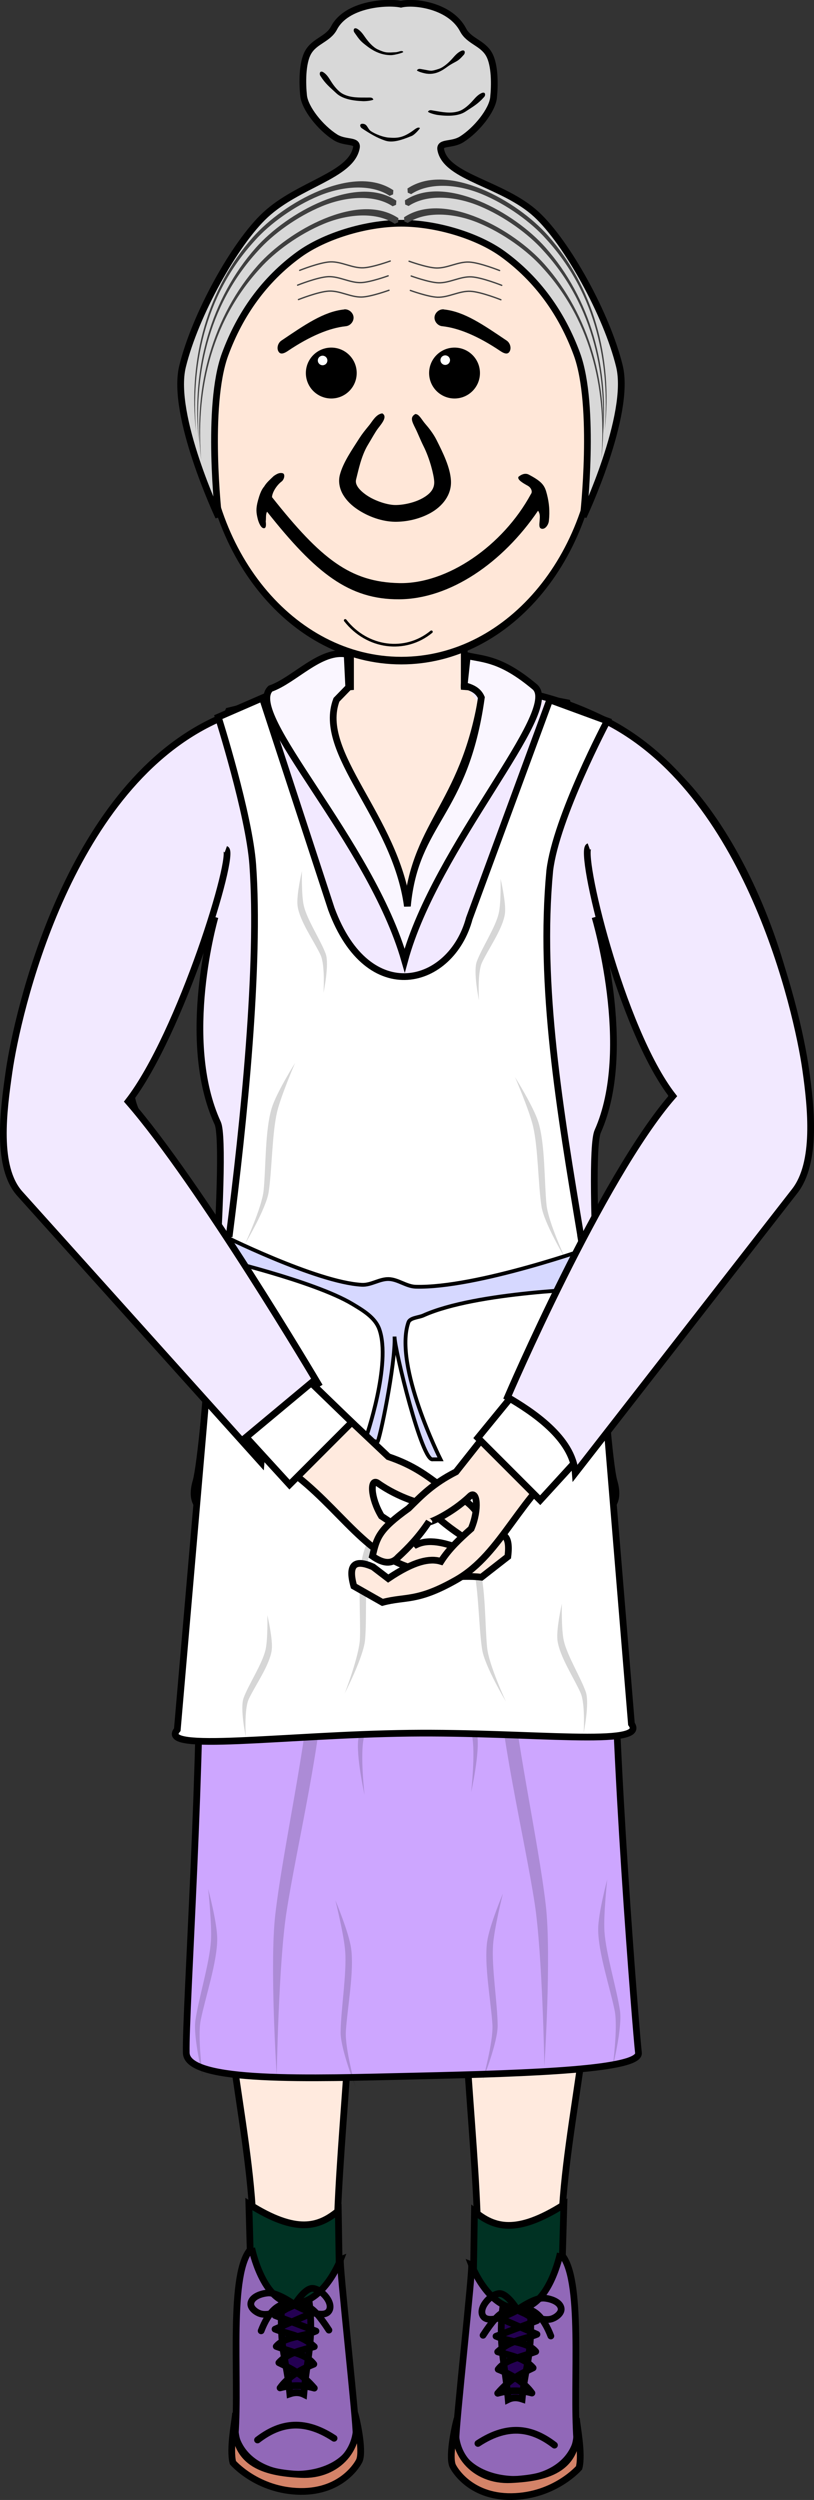 <?xml version="1.0" encoding="UTF-8" standalone="no"?>
<!-- Created with Inkscape (http://www.inkscape.org/) -->
<svg
    xmlns:inkscape="http://www.inkscape.org/namespaces/inkscape"
    xmlns:rdf="http://www.w3.org/1999/02/22-rdf-syntax-ns#"
    xmlns="http://www.w3.org/2000/svg"
    xmlns:cc="http://creativecommons.org/ns#"
    xmlns:dc="http://purl.org/dc/elements/1.1/"
    xmlns:sodipodi="http://sodipodi.sourceforge.net/DTD/sodipodi-0.dtd"
    id="svg5975"
    sodipodi:docname="_svgclean2.svg"
    viewBox="0 0 214.56 658.35"
    version="1.1"
    inkscape:version="0.48.3.1 r9886"
  >
  <rect x="0" y="0" width="214.56" height="658.35" fill="#333333" stroke="none"/>
  <title
      id="title7352"
    >Grandma</title
  >
  <sodipodi:namedview
      id="base"
      fit-margin-left="0"
      inkscape:zoom="0.35"
      borderopacity="1.0"
      inkscape:current-layer="layer1"
      inkscape:cx="-166.41946"
      inkscape:cy="-403.46221"
      inkscape:window-maximized="0"
      showgrid="false"
      fit-margin-right="0"
      showguides="true"
      bordercolor="#666666"
      inkscape:window-x="447"
      inkscape:guide-bbox="true"
      inkscape:window-y="63"
      fit-margin-bottom="0"
      inkscape:window-width="1024"
      inkscape:pageopacity="0.0"
      inkscape:pageshadow="2"
      pagecolor="#ffffff"
      inkscape:document-units="px"
      inkscape:window-height="768"
      fit-margin-top="0"
  />
  <g
      id="layer1"
      inkscape:label="Ebene 1"
      inkscape:groupmode="layer"
      transform="translate(-269.76 -250.86)"
    >
    <path
        id="path3100-7"
        sodipodi:nodetypes="ccccscccsccccczcccccscccscccccc"
        style="stroke:#000000;stroke-width:1.772;fill:#ffeade"
        inkscape:connector-curvature="0"
        d="m392.13 412.38v19.286c25.195 1.817 26.115 6.636 43.929 14.643 24.3 10.923 48.748 63.098 44.876 105.82-18.489 29.159-49.791 65.127-65.124 85.609-13.331 5.459-17.56-4.551-13.647-10.961 14.148-19.009 22.057-52.949 41.167-76.956 12.303-19.151-11.187-42.833-17.63-76.016 5.59 55.966-3.895 91.587-0.486 136.84 3.778 50.151 5.951 96.583 0.759 143.89 0.352 35.888-9.838 65.078-8.081 93.944-4.504 9.027-13.728 15.878-22.223 0 0.743-24.731-4.642-60.677-4.041-93.944-4.751-26.227-10.777-51.179-10.102-82.833 0 0-2.245-1.254-4.385-1.221-2.14 0.033-4.385 1.287-4.385 1.287 0.675 31.653-5.351 56.605-10.102 82.833 0.601 33.267-4.783 69.213-4.041 93.944-8.495 15.878-17.719 9.027-22.223 0 1.757-28.866-8.433-58.056-8.081-93.944-5.192-47.305-3.019-93.737 0.759-143.89 3.409-45.257-6.075-80.877-0.486-136.84-6.443 33.183-34.52 55.295-20.708 73.387 20.99 22.383 30.99 56.244 46.629 74.046 4.42 6.072 1.014 16.392-12.715 12.029-16.939-19.175-45.91-42.16-66.698-69.727-13.181-38.339 21.691-106.31 45.991-117.24 17.814-8.007 15.877-12.826 41.071-14.643v-19.286c9.991-0.022 19.982-0.044 29.973-0.066z"
    />
    <path
        id="path6759"
        sodipodi:nodetypes="cssssscc"
        style="stroke:#000000;stroke-width:1.772;fill:#cda6ff"
        inkscape:connector-curvature="0"
        d="m327.29 630.12s-5.492 16.648-4.94 40.113c0.997 42.449-3.731 109.63-3.498 121.22 0.16 7.994 32.828 6.738 60.431 6.118 31.898-0.717 59.308-1.785 58.767-6.118-0.501-4.005-6.966-82.955-6.544-121.95 0.431-39.781-5.22-39.381-5.22-39.381z"
    />
    <path
        id="path6788"
        sodipodi:nodetypes="csscssc"
        style="fill-opacity:.162;fill:#000000"
        inkscape:connector-curvature="0"
        d="m347.66 650.7s4.81 28.675 4.042 41.761c-1.021 17.395-7.377 45.255-9.378 62.565-1.529 13.231 0.375 42.437 0.375 42.437s0.5-29.52 2.543-42.835c2.735-17.823 9.739-46.271 9.928-64.301 0.132-12.612-7.51-39.627-7.51-39.627z"
    />
    <path
        id="path6788-6"
        sodipodi:nodetypes="csscssc"
        style="fill-opacity:.162;fill:#000000"
        inkscape:connector-curvature="0"
        d="m358.16 751.29s2.271 9.06 2.592 13.467c0.427 5.858-1.161 15.412-1.21 21.277-0.037 4.483 3.975 14.542 3.975 14.542s-2.873-10.252-2.592-14.782c0.375-6.063 2.243-15.839 1.383-21.878-0.602-4.225-4.147-12.625-4.147-12.625z"
    />
    <path
        id="path6788-3"
        sodipodi:nodetypes="csscssc"
        style="fill-opacity:.162;fill:#000000"
        inkscape:connector-curvature="0"
        d="m408.29 648.27s-4.81 28.675-4.042 41.761c1.021 17.395 7.377 45.255 9.378 62.565 1.529 13.231-0.375 42.437-0.375 42.437s-0.5-29.52-2.543-42.835c-2.735-17.823-9.739-46.271-9.928-64.301-0.132-12.612 7.51-39.627 7.51-39.627z"
    />
    <path
        id="path6788-6-1"
        sodipodi:nodetypes="csscssc"
        style="fill-opacity:.162;fill:#000000"
        inkscape:connector-curvature="0"
        d="m402.32 749.51s-2.271 9.06-2.592 13.467c-0.427 5.858 1.161 15.412 1.21 21.277 0.037 4.483-3.975 14.542-3.975 14.542s2.873-10.252 2.592-14.782c-0.375-6.063-2.243-15.839-1.383-21.878 0.602-4.225 4.147-12.625 4.147-12.625z"
    />
    <path
        id="path6788-6-8"
        sodipodi:nodetypes="csscssc"
        style="fill-opacity:.162;fill:#000000"
        inkscape:connector-curvature="0"
        d="m324.63 748.3s1.015 9.285 0.733 13.695c-0.375 5.861-3.25 15.11-4.098 20.914-0.648 4.436 1.956 14.948 1.956 14.948s-1.448-10.548-0.553-14.998c1.198-5.956 4.381-15.385 4.351-21.486-0.021-4.267-2.388-13.073-2.388-13.073z"
    />
    <path
        id="path6788-6-8-8"
        sodipodi:nodetypes="csscssc"
        style="fill-opacity:.162;fill:#000000"
        inkscape:connector-curvature="0"
        d="m429.82 745.8s-1.015 9.285-0.733 13.695c0.375 5.861 3.25 15.11 4.098 20.914 0.648 4.436-1.956 14.948-1.956 14.948s1.448-10.548 0.553-14.998c-1.198-5.956-4.381-15.385-4.351-21.486 0.021-4.267 2.388-13.073 2.388-13.073z"
    />
    <path
        id="path6788-6-8-4"
        sodipodi:nodetypes="csscssc"
        style="fill-opacity:.162;fill:#000000"
        inkscape:connector-curvature="0"
        d="m414.1 649.99s3.259 8.754 4.066 13.098c1.072 5.774 0.551 15.446 1.151 21.28 0.459 4.46 5.558 14.013 5.558 14.013s-3.989-9.872-4.211-14.405c-0.298-6.068 0.478-15.989-1.045-21.897-1.065-4.132-5.518-12.089-5.518-12.089z"
    />
    <path
        id="path6788-6-8-4-7"
        sodipodi:nodetypes="csscssc"
        style="fill-opacity:.162;fill:#000000"
        inkscape:connector-curvature="0"
        d="m337.17 651.38s-3.259 8.754-4.066 13.098c-1.072 5.774-0.551 15.446-1.151 21.28-0.459 4.46-5.558 14.013-5.558 14.013s3.989-9.872 4.211-14.405c0.298-6.068-0.478-15.989 1.045-21.897 1.065-4.132 5.518-12.089 5.518-12.089z"
    />
    <path
        id="path6737"
        sodipodi:nodetypes="cccccccccc"
        style="stroke:#000000;stroke-width:1.772;fill:#f2e9ff"
        inkscape:connector-curvature="0"
        d="m356.43 431.65c-5.329 14.723 17.579 34.405 20.714 57.857 2.143-22.619 15.656-26.899 20-57.857l22.143 4.286 13.571 45-6.429 14.286-97.857 2.143-14.28-23.57 15.71-35.71z"
    />
    <path
        id="path6788-6-8-4-6"
        sodipodi:nodetypes="csscssc"
        style="fill-opacity:.162;fill:#000000"
        inkscape:connector-curvature="0"
        d="m368.43 674.04s0.795 9.307 0.409 13.708c-0.514 5.851-3.607 15.029-4.591 20.811-0.753 4.419 1.602 14.99 1.602 14.99s-1.199-10.579-0.199-15.006c1.339-5.926 4.743-15.277 4.858-21.377 0.08-4.266-2.078-13.126-2.078-13.126z"
    />
    <path
        id="path6699-6"
        sodipodi:nodetypes="csssssc"
        style="stroke:#000000;stroke-width:1.772;fill:#f2e9ff"
        inkscape:connector-curvature="0"
        d="m426.6 492.36s10.442 34.618 0.714 56.429c-2.951 6.617 2.035 84.514 4.286 92.143 5.66 19.183-36.698 2.857-55.083 2.857-18.386 0-60.743 16.325-55.083-2.857 2.251-7.628 8.525-88.195 5.714-94.286-10.124-21.939-0.714-54.286-0.714-54.286"
    />
    <path
        id="path6788-6-8-4-6-9"
        sodipodi:nodetypes="csscssc"
        style="fill-opacity:.162;fill:#000000"
        inkscape:connector-curvature="0"
        d="m391.37 673.32s-0.795 9.307-0.409 13.708c0.514 5.851 3.607 15.029 4.591 20.811 0.753 4.419-1.602 14.99-1.602 14.99s1.199-10.579 0.199-15.006c-1.339-5.926-4.743-15.277-4.858-21.377-0.08-4.266 2.078-13.126 2.078-13.126z"
    />
    <path
        id="path6919-8"
        sodipodi:nodetypes="cccsccc"
        style="stroke:#000000;stroke-width:1.772;fill:#ffffff"
        inkscape:connector-curvature="0"
        d="m329.96 575.52c-2.787 21.64-5.386 37.398-5.386 37.398l-8.081 93.439c-5.329 6.129 28.303 1.33 61.107 0.934 31.956-0.386 63.101 3.793 58.596-2.449l-7.071-85.863c-1.652-14.536-4.072-29.219-6.508-43.867"
    />
    <path
        id="path7028"
        sodipodi:nodetypes="csssccsscccccsscc"
        style="stroke:#000000;stroke-width:1px;fill:#d6d8ff"
        inkscape:connector-curvature="0"
        d="m327.61 575.77s25.542 12.821 37.559 13.433c2.407 0.123 4.662-1.596 7.071-1.515 2.45 0.082 4.621 1.951 7.071 2.02 16.045 0.451 46.972-10.607 46.972-10.607l0.505 11.112s-31.484 0.755-45.457 7.071c-1.198 0.542-3.494 0.568-3.923 1.811-3.934 11.393 8.469 36.07 8.469 36.07h-2.02c-2.836 0.975-10.143-29.233-10.102-32.325 0.33 7.12-4.081 28.089-4.546 27.779l-3.03-1.01s6.852-19.707 3.535-28.789c-1.103-3.021-4.311-4.914-7.071-6.566-10.232-6.127-36.162-12.152-36.162-12.152z"
    />
    <path
        id="path6697"
        sodipodi:nodetypes="cssscccc"
        style="stroke:#000000;stroke-width:1.772;fill:#f2e9ff"
        inkscape:connector-curvature="0"
        d="m362.14 431.65c-13.256 1.577-22.234 2.43-36.429 9.286-38.392 18.542-51.41 77.073-53.571 92.143-1.482 10.335-3.447 25.131 2.857 32.143l63.571 70.714c0.69-9.31 8.692-17.022 15-20.714 0 0-31.189-52.72-50-74.286 13.768-17.703 28.426-65.443 25.714-66.429"
    />
    <path
        id="path6788-6-3"
        sodipodi:nodetypes="csscssc"
        style="fill-opacity:.162;fill:#000000"
        inkscape:connector-curvature="0"
        d="m370.74 648.28s-3.141 8.797-3.889 13.151c-0.994 5.788-0.343 15.452-0.864 21.294-0.398 4.465-5.369 14.087-5.369 14.087s3.855-9.925 4.016-14.46c0.216-6.071-0.693-15.982 0.75-21.909 1.01-4.146 5.355-12.163 5.355-12.163z"
    />
    <path
        id="path6788-6-7"
        sodipodi:nodetypes="csscssc"
        style="fill-opacity:.162;fill:#000000"
        inkscape:connector-curvature="0"
        d="m389.86 651.18s3.706 8.574 4.735 12.871c1.368 5.712 1.346 15.397 2.246 21.193 0.688 4.43 6.273 13.708 6.273 13.708s-4.492-9.653-4.948-14.169c-0.61-6.044-0.347-15.993-2.173-21.814-1.277-4.072-6.134-11.789-6.134-11.789z"
    />
    <path
        id="path3999"
        sodipodi:nodetypes="csccccccsccccccc"
        style="stroke:#000000;stroke-width:1.772;fill:#ffeade"
        inkscape:connector-curvature="0"
        d="m339.91 634.21c16.489 9.011 22.995 23.701 36.356 28.906 11.277 4.394 13.947 2.321 20.402 3.093l6.949-5.417c0.782-6.075-1.387-7.139-5.815-4.369l-3.588 3.687c-7.56-3.641-11.833-3.832-14.653-2.497-2.659-3.068-5.934-5.313-9.261-7.489-2.948-4.874-3.059-10.197-0.934-8.68 5.437 3.882 12.24 5.757 11.829 5.163 3.314 3.694 6.445 6.106 9.535 8.226 2.141 1.819 4.43 0.981 6.798-1.276-1.89-4.745-2.676-6.732-11.451-11.262-3.742-2.74-7.16-5.527-13.963-7.83l-19.287-18.211z"
    />
    <path
        id="path6761-1"
        sodipodi:nodetypes="ccccc"
        style="stroke:#000000;stroke-width:1.772;fill:#ffffff"
        inkscape:connector-curvature="0"
        d="m351.79 615.04 10.71 10.36l-16.429 16.429-11.429-12.5z"
    />
    <path
        id="path3999-9"
        sodipodi:nodetypes="csccccccsccccccc"
        style="stroke:#000000;stroke-width:1.772;fill:#ffeade"
        inkscape:connector-curvature="0"
        d="m421.3 633.61c-14.78 11.119-19.028 26.342-31.302 33.313-10.36 5.883-13.256 4.247-19.435 5.919l-7.541-4.281c-1.627-5.8 0.336-7.145 5.043-5.08l4.02 3.076c6.847-4.621 10.982-5.416 13.918-4.519 2.154-3.365 5.024-6.016 7.956-8.608 2.178-5.163 1.529-10.359-0.325-8.579-4.744 4.553-11.104 7.348-10.789 6.711-2.703 4.067-5.41 6.861-8.118 9.365-1.827 2.075-4.176 1.586-6.804-0.272 1.166-4.887 1.649-6.932 9.553-12.591 3.255-3.2 6.188-6.399 12.488-9.61l16.197-20.472z"
    />
    <path
        id="path6761"
        style="stroke:#000000;stroke-width:1.772;fill:#ffffff"
        inkscape:connector-curvature="0"
        d="m405.36 617.72-9.643 11.786 16.429 16.429 11.429-12.5z"
    />
    <path
        id="path6697-1"
        sodipodi:nodetypes="cssscccc"
        style="stroke:#000000;stroke-width:1.772;fill:#f2e9ff"
        inkscape:connector-curvature="0"
        d="m392.11 430.93c13.256 1.577 22.234 2.43 36.429 9.286 38.392 18.542 51.41 77.073 53.571 92.143 1.482 10.335 2.937 24.704-2.857 32.143l-57.857 74.286c-0.69-9.31-11.549-16.308-17.857-20 0 0 24.76-57.72 43.571-79.286-13.768-17.703-24.854-64.728-22.143-65.714"
    />
    <path
        id="path6757"
        sodipodi:nodetypes="ccccccccccc"
        style="stroke:#000000;stroke-width:1.772;fill:#faf6ff"
        inkscape:connector-curvature="0"
        d="m392.1 431.4 0.844-7.857c4.332 0.978 8.94 0.763 17.821 8.24 7.052 6.388-26.174 41.948-34.336 72.013-9.016-31.441-42.388-64.82-35.383-71.594 6.303-2.178 13.307-10.503 20.217-9.041l0.418 8.658-3.232 3.326c-5.329 14.008 15.559 30.912 18.694 54.365 2.143-22.619 15.151-23.868 19.495-54.953-0.81-1.839-2.412-2.634-4.538-3.157z"
    />
    <path
        id="path6919"
        sodipodi:nodetypes="ccccccccsc"
        style="stroke:#000000;stroke-width:1.772;fill:#ffffff"
        inkscape:connector-curvature="0"
        d="m422.81 576.15c-5.469-32.881-11.018-65.583-8.139-96.039 1.679-13.969 15.152-39.396 15.152-39.396l-15.152-5.556-21.213 57.579c-4.734 17.678-26.601 23.913-36.365-2.525l-18.183-55.558-11.617 5.051s8.133 25.612 9.091 38.891c1.897 26.289-2.35 67.83-6.231 97.963"
    />
    <path
        id="path6788-6-7-08"
        sodipodi:nodetypes="csscssc"
        style="fill-opacity:.162;fill:#000000"
        inkscape:connector-curvature="0"
        d="m347.55 530.76s-3.706 8.574-4.735 12.871c-1.368 5.712-1.346 15.397-2.246 21.193-0.688 4.43-6.273 13.708-6.273 13.708s4.492-9.653 4.948-14.169c0.61-6.044 0.347-15.993 2.173-21.814 1.277-4.072 6.134-11.789 6.134-11.789z"
    />
    <path
        id="path6788-6-2"
        sodipodi:nodetypes="csscssc"
        style="fill-opacity:.162;fill:#000000"
        inkscape:connector-curvature="0"
        d="m340.23 676.21s0.168 6.323-0.489 9.136c-0.873 3.74-4.449 9.077-5.772 12.663-1.011 2.741 0.58 10.259 0.58 10.259s-0.475-7.256 0.775-9.944c1.674-3.598 5.562-8.977 6.066-12.974 0.352-2.796-1.161-9.139-1.161-9.139z"
    />
    <path
        id="path6788-6-37"
        sodipodi:nodetypes="csscssc"
        style="fill-opacity:.162;fill:#000000"
        inkscape:connector-curvature="0"
        d="m417.86 673.19s-0.164 6.671 0.499 9.667c0.882 3.983 4.486 9.755 5.82 13.591 1.02 2.933-0.576 10.812-0.576 10.812s0.473-7.645-0.788-10.531c-1.688-3.864-5.606-9.692-6.116-13.931-0.357-2.966 1.161-9.608 1.161-9.608z"
    />
    <path
        id="path6788-6-7-0"
        sodipodi:nodetypes="csscssc"
        style="fill-opacity:.162;fill:#000000"
        inkscape:connector-curvature="0"
        d="m405.51 534.51s3.706 8.574 4.735 12.871c1.368 5.712 1.346 15.397 2.246 21.193 0.688 4.43 6.273 13.708 6.273 13.708s-4.492-9.653-4.948-14.169c-0.61-6.044-0.347-15.993-2.173-21.814-1.277-4.072-6.134-11.789-6.134-11.789z"
    />
    <path
        id="path6788-6-2-2"
        sodipodi:nodetypes="csscssc"
        style="fill-opacity:.162;fill:#000000"
        inkscape:connector-curvature="0"
        d="m401.7 482.26s0.168 6.323-0.489 9.136c-0.873 3.74-4.449 9.077-5.772 12.663-1.011 2.741 0.58 10.259 0.58 10.259s-0.475-7.256 0.775-9.944c1.674-3.598 5.562-8.977 6.066-12.974 0.352-2.796-1.161-9.139-1.161-9.139z"
    />
    <path
        id="path6788-6-2-5"
        sodipodi:nodetypes="csscssc"
        style="fill-opacity:.162;fill:#000000"
        inkscape:connector-curvature="0"
        d="m349.35 480.24s-0.168 6.323 0.489 9.136c0.873 3.74 4.449 9.077 5.772 12.663 1.011 2.741-0.58 10.259-0.58 10.259s0.475-7.256-0.775-9.944c-1.674-3.598-5.562-8.977-6.066-12.974-0.352-2.796 1.161-9.139 1.161-9.139z"
    />
    <path
        id="path7301"
        sodipodi:nodetypes="ccccc"
        style="stroke:#000000;stroke-width:1.772;fill:#003223"
        inkscape:connector-curvature="0"
        d="m335.36 831.29 0.714 25c8.854 7.523 15.311 5.071 23.214-0.714l-0.357-22.5c-5.125 4.202-10.948 6.197-23.571-1.786z"
    />
    <path
        id="path7301-0"
        sodipodi:nodetypes="ccccc"
        style="stroke:#000000;stroke-width:1.772;fill:#003223"
        inkscape:connector-curvature="0"
        d="m418.39 831.44-0.714 25c-8.854 7.523-15.311 5.071-23.214-0.714l0.357-22.5c5.125 4.202 10.948 6.197 23.571-1.786z"
    />
    <g
        id="g3945"
        style="stroke-width:1.772"
        transform="translate(171.03 225.78)"
      >
      <path
          id="path3167"
          d="m165.08 617.11s2.948 14.482 10.988 14.538c8.041 0.057 12.417-11.512 12.417-11.512-0.51 0.199 4.288 43.024 4.101 46.333-1.872 12.914-28.091 14.299-31.875-0.179 1.164-15.228-1.864-43.246 4.369-49.181z"
          sodipodi:nodetypes="czcccc"
          style="stroke:#000000;stroke-width:1.772;fill:#9168b8"
          inkscape:connector-curvature="0"
      />
      <path
          id="path3169"
          d="m160.83 660.54c-0.127 1.85-1.665 9.466-0.705 13.061 0 0 6.42 7.429 17.782 7.582 11.363 0.153 15.401-7.853 15.401-7.853 1.346-2.096-0.385-10.411-1.041-12.712 2.191 8.867-4.437 16.553-14.166 16.1-9.73-0.453-18.914-2.808-17.271-16.178z"
          sodipodi:nodetypes="cczcczc"
          style="stroke:#000000;stroke-width:1.772;fill:#d48368"
          inkscape:connector-curvature="0"
      />
      <path
          id="path3171"
          d="m172.99 631c-0.655 13.351 1.307 15.332 2.147 24.496 1.221-0.41 2.441-0.471 3.662 0.126 0.831-9.449 2.716-14.557 1.389-24.622-2.399 1.679-4.798 0.974-7.197 0z"
          sodipodi:nodetypes="ccccc"
          style="stroke:#000000;stroke-width:1.772;fill:#240052"
          inkscape:connector-curvature="0"
      />
      <path
          id="path3173"
          d="m185.43 638.7c-4.961-7.616-6.06-6.224-9.281-6.882 0 0-4.31-3.066-6.755-2.904-1.761 0.117-4.297 0.967-4.546 2.715-0.178 1.253 1.371 2.431 2.588 2.778 3.083 0.878 9.281-2.525 9.281-2.525l4.672 2.147-10.165 4.419c3.409 1.365 6.945 1.494 10.354 4.609-3.543 1.011-7.071 1.631-9.344 4.23 3.011 1.453 6.006 2.786 9.344 6.692-3.096-0.883-6.101-0.864-9.028-0.063 1.867-2.604 4.867-4.647 8.902-6.25-1.962-2.557-5.144-2.94-9.912-4.672 2.21-2.61 6.563-2.363 10.48-4.041l-10.796-4.104 4.925-2.904s7.583 4.352 9.281 1.705c1.305-2.035-1.768-5.641-4.167-5.935-2.103-0.257-4.798 4.167-4.798 4.167-4.227-1.05-7.013 2.11-8.902 7.008"
          sodipodi:nodetypes="ccsssccccccccccccsscc"
          style="stroke-linejoin:round;stroke:#000000;stroke-linecap:round;stroke-width:1.772;fill:none"
          inkscape:connector-curvature="0"
      />
      <path
          id="path3943"
          d="m166.61 667.63c5.506-4.229 11.828-5.938 20.179-0.446"
          sodipodi:nodetypes="cc"
          style="stroke:#000000;stroke-linecap:round;stroke-width:1.772;fill:none"
          inkscape:connector-curvature="0"
      />
    </g
    >
    <g
        id="g3945-0"
        style="stroke-width:1.772"
        transform="matrix(-1 0 0 1 582.52 227.14)"
      >
      <path
          id="path3167-1"
          d="m165.08 617.11s2.948 14.482 10.988 14.538c8.041 0.057 12.417-11.512 12.417-11.512-0.51 0.199 4.288 43.024 4.101 46.333-1.872 12.914-28.091 14.299-31.875-0.179 1.164-15.228-1.864-43.246 4.369-49.181z"
          sodipodi:nodetypes="czcccc"
          style="stroke:#000000;stroke-width:1.772;fill:#9168b8"
          inkscape:connector-curvature="0"
      />
      <path
          id="path3169-3"
          d="m160.83 660.54c-0.127 1.85-1.665 9.466-0.705 13.061 0 0 6.42 7.429 17.782 7.582 11.363 0.153 15.401-7.853 15.401-7.853 1.346-2.096-0.385-10.411-1.041-12.712 2.191 8.867-4.437 16.553-14.166 16.1-9.73-0.453-18.914-2.808-17.271-16.178z"
          sodipodi:nodetypes="cczcczc"
          style="stroke:#000000;stroke-width:1.772;fill:#d48368"
          inkscape:connector-curvature="0"
      />
      <path
          id="path3171-2"
          d="m172.99 631c-0.655 13.351 1.307 15.332 2.147 24.496 1.221-0.41 2.441-0.471 3.662 0.126 0.831-9.449 2.716-14.557 1.389-24.622-2.399 1.679-4.798 0.974-7.197 0z"
          sodipodi:nodetypes="ccccc"
          style="stroke:#000000;stroke-width:1.772;fill:#240052"
          inkscape:connector-curvature="0"
      />
      <path
          id="path3173-5"
          d="m185.43 638.7c-4.961-7.616-6.06-6.224-9.281-6.882 0 0-4.31-3.066-6.755-2.904-1.761 0.117-4.297 0.967-4.546 2.715-0.178 1.253 1.371 2.431 2.588 2.778 3.083 0.878 9.281-2.525 9.281-2.525l4.672 2.147-10.165 4.419c3.409 1.365 6.945 1.494 10.354 4.609-3.543 1.011-7.071 1.631-9.344 4.23 3.011 1.453 6.006 2.786 9.344 6.692-3.096-0.883-6.101-0.864-9.028-0.063 1.867-2.604 4.867-4.647 8.902-6.25-1.962-2.557-5.144-2.94-9.912-4.672 2.21-2.61 6.563-2.363 10.48-4.041l-10.796-4.104 4.925-2.904s7.583 4.352 9.281 1.705c1.305-2.035-1.768-5.641-4.167-5.935-2.103-0.257-4.798 4.167-4.798 4.167-4.227-1.05-7.013 2.11-8.902 7.008"
          sodipodi:nodetypes="ccsssccccccccccccsscc"
          style="stroke-linejoin:round;stroke:#000000;stroke-linecap:round;stroke-width:1.772;fill:none"
          inkscape:connector-curvature="0"
      />
      <path
          id="path3943-3"
          d="m166.61 667.63c5.506-4.229 11.828-5.938 20.179-0.446"
          sodipodi:nodetypes="cc"
          style="stroke:#000000;stroke-linecap:round;stroke-width:1.772;fill:none"
          inkscape:connector-curvature="0"
      />
    </g
    >
    <g
        id="layer1-2"
        inkscape:label="Ebene 1"
        transform="matrix(1.249 0 0 1.249 143.12 -211.28)"
      >
      <g
          id="g3011"
        >
        <path
            id="path2985-8"
            sodipodi:rx="39.14341"
            sodipodi:ry="37.628181"
            style="color:#000000;stroke:#000000;stroke-width:1.185;fill:#ffe7d8"
            sodipodi:type="arc"
            d="m222.74 445.51c0 20.781-17.525 37.628-39.143 37.628s-39.143-16.847-39.143-37.628 17.525-37.628 39.143-37.628 39.143 16.847 39.143 37.628z"
            transform="matrix(1.062 0 0 1.349 -8.896 -142.46)"
            sodipodi:cy="445.51303"
            sodipodi:cx="183.59523"
        />
        <path
            id="path3755"
            sodipodi:rx="4.7982244"
            sodipodi:ry="4.7982244"
            style="color:#000000;stroke:#000000;stroke-linecap:square;stroke-width:1.135;fill:#000000"
            sodipodi:type="arc"
            d="m68.185 433.9c0 2.65-2.148 4.798-4.798 4.798s-4.798-2.148-4.798-4.798 2.148-4.798 4.798-4.798 4.798 2.148 4.798 4.798z"
            transform="translate(107.92 14.762)"
            sodipodi:cy="433.8963"
            sodipodi:cx="63.387074"
        />
        <path
            id="path3755-0"
            sodipodi:rx="4.7982244"
            sodipodi:ry="4.7982244"
            style="color:#000000;stroke:#000000;stroke-linecap:square;stroke-width:1.135;fill:#000000"
            sodipodi:type="arc"
            d="m68.185 433.9c0 2.65-2.148 4.798-4.798 4.798s-4.798-2.148-4.798-4.798 2.148-4.798 4.798-4.798 4.798 2.148 4.798 4.798z"
            transform="translate(133.93 14.762)"
            sodipodi:cy="433.8963"
            sodipodi:cx="63.387074"
        />
        <path
            id="path3775"
            sodipodi:nodetypes="cscsccsccsssccscsscsscc"
            style="block-progression:tb;text-indent:0;color:#000000;text-transform:none;fill:#000000"
            inkscape:connector-curvature="0"
            d="m210.81 470.54c-0.285 0.596 0.848 1.271 1.977 1.895 0.701 0.387 1.054 1.252 0.649 1.746-5.927 10.921-17.649 18.985-27.781 18.773-10.312-0.216-16.49-5.047-26.859-18.127 0.043-1.024 1.001-2.503 1.964-3.249 0.624-0.406 0.938-1.698 0.203-1.818-0.683-0.112-1.158 0.189-1.782 0.595-0.84 0.806-1.556 1.415-2.059 2.269-0.648 0.718-1.029 1.997-1.264 2.839-0.502 1.797-0.392 2.647-0.078 3.931 0.178 0.728 0.725 2.185 1.443 1.968 0.302-0.091 0.353-0.664 0.251-1.406 0.099-0.647-0.044-1.48 0.28-2.061 10.272 12.97 17.302 18.539 27.9 18.47 10.722-0.07 21.815-7.676 29.288-18.68 0.446 0.645 0.402 1.188 0.336 2.114-0.053 0.747-0.239 1.622 0.505 1.705 0.744 0.083 1.369-0.91 1.442-1.655 0.224-2.066 0.061-3.773-0.396-5.582-0.457-1.809-0.867-2.622-3.833-4.186-0.806-0.425-1.631 0.002-2.184 0.458z"
        />
        <path
            id="path3797"
            sodipodi:nodetypes="cccsccscc"
            style="block-progression:tb;text-indent:0;color:#000000;text-transform:none;fill:#000000"
            inkscape:connector-curvature="0"
            d="m174.1 435.23c-0.042 0.009-0.084 0.019-0.125 0.031-4.295 0.458-8.258 3.237-13.212 6.57-0.769 0.524-1.082 1.769-0.469 2.469 0.397 0.453 1.068 0.235 1.837-0.289 4.662-3.136 8.779-4.852 12.219-5.219 0.933-0.065 1.722-0.974 1.657-1.906-0.066-0.933-0.974-1.722-1.907-1.656z"
        />
        <path
            id="path3797-8"
            sodipodi:nodetypes="cccsccscc"
            style="block-progression:tb;text-indent:0;color:#000000;text-transform:none;fill:#000000"
            inkscape:connector-curvature="0"
            d="m195 435.23c0.042 0.009 0.084 0.019 0.125 0.031 4.295 0.458 8.258 3.237 13.212 6.57 0.769 0.524 1.082 1.769 0.469 2.469-0.397 0.453-1.068 0.235-1.837-0.289-4.662-3.136-8.779-4.852-12.219-5.219-0.933-0.065-1.722-0.974-1.657-1.906 0.066-0.933 0.974-1.722 1.907-1.656z"
        />
        <path
            id="path3826"
            sodipodi:nodetypes="cscscsssscsscssssssscsc"
            style="block-progression:tb;text-indent:0;color:#000000;text-transform:none;fill:#000000"
            inkscape:connector-curvature="0"
            d="m177.27 462.35c-1.545 2.436-3.457 5.132-4.147 7.763-0.4 1.524-0.017 3.068 0.719 4.281 0.736 1.214 1.772 2.193 2.969 3 2.393 1.613 5.341 2.598 7.938 2.625 2.394 0.025 5.159-0.55 7.531-1.875 2.372-1.325 4.454-3.697 4.281-6.812-0.154-2.793-1.704-5.895-3.062-8.594-0.679-1.349-1.715-2.628-2.33-3.33-0.822-0.938-1.309-2.095-2.125-2.107-1.142 0.667-0.768 1.479 0.04 3.076 0.452 0.894 1.053 2.436 1.705 3.732 1.305 2.593 2.165 6.03 2.241 7.411 0.084 1.521-0.788 2.592-2.469 3.531-1.681 0.939-4.043 1.456-5.781 1.438-1.616-0.017-4.188-0.831-5.969-2.031-0.89-0.6-1.603-1.272-1.969-1.875-0.365-0.603-0.416-1.05-0.281-1.562 0.453-1.726 1.041-4.877 2.505-7.272 0.732-1.198 1.538-2.695 2.13-3.451 0.902-1.153 1.982-2.492 0.875-3.134-1.321 0.159-2.095 1.69-2.746 2.482-0.928 1.131-1.487 1.823-2.054 2.705z"
        />
        <path
            id="path3830"
            sodipodi:rx="0.31567267"
            sodipodi:ry="0.41037446"
            style="color:#000000;fill:#ffffff"
            sodipodi:type="arc"
            d="m171.03 439.29c0 0.227-0.141 0.41-0.316 0.41-0.174 0-0.316-0.184-0.316-0.41s0.141-0.41 0.316-0.41c0.174 0 0.316 0.184 0.316 0.41z"
            transform="matrix(3.2 0 0 2.462 -376.81 -635.52)"
            sodipodi:cy="439.29428"
            sodipodi:cx="170.71577"
        />
        <path
            id="path3830-8"
            sodipodi:rx="0.31567267"
            sodipodi:ry="0.41037446"
            style="color:#000000;fill:#ffffff"
            sodipodi:type="arc"
            d="m171.03 439.29c0 0.227-0.141 0.41-0.316 0.41-0.174 0-0.316-0.184-0.316-0.41s0.141-0.41 0.316-0.41c0.174 0 0.316 0.184 0.316 0.41z"
            transform="matrix(3.2 0 0 2.462 -350.93 -635.59)"
            sodipodi:cy="439.29428"
            sodipodi:cx="170.71577"
        />
        <path
            id="path4193"
            sodipodi:nodetypes="sscssssssscssssssscssss"
            style="stroke:#000000;stroke-width:1.418;fill:#d8d8d8"
            inkscape:connector-curvature="0"
            d="m164.49 423.67c-7.334 5.33-12.45 12.541-15.592 21.046-4.029 10.907-1.378 34.286-1.378 34.286s-10.113-21.459-7.605-31.724c2.657-10.874 11.062-26.017 17.5-31.97 7.045-6.515 18.096-8.267 19.189-14.162 0.321-1.733-2.315-0.854-4.418-2.181-3.181-2.007-6.442-6.135-6.722-8.786-0.265-2.517-0.341-6.883 0.968-9.159 1.391-2.42 4.216-2.741 5.46-5.127 2.659-5.098 11.223-5.605 14.121-4.998 2.897-0.69 10.451 0.322 13.11 5.42 1.244 2.386 4.069 2.707 5.46 5.127 1.309 2.276 1.233 6.642 0.968 9.159-0.279 2.651-3.541 6.779-6.722 8.786-2.103 1.327-4.74 0.447-4.418 2.181 1.092 5.896 13.153 7.143 20.199 13.657 6.438 5.954 14.843 21.097 17.5 31.97 2.509 10.266-7.605 31.724-7.605 31.724s2.652-23.378-1.378-34.286c-3.142-8.505-8.258-15.716-15.592-21.046-5.286-3.842-14.028-6.523-21.523-6.509-7.503 0.013-16.238 2.751-21.523 6.593z"
        />
        <path
            id="path4224"
            sodipodi:nodetypes="ssscsssss"
            style="block-progression:tb;text-indent:0;color:#000000;text-transform:none;fill:#000000"
            inkscape:connector-curvature="0"
            d="m176.17 376.84c1.166 1.67 1.308 1.865 2.788 2.981 0.758 0.572 2.584 1.85 4.986 1.815 0.616-0.009 2.294-0.421 2.558-0.651-0.227-0.5-1.007 0.009-1.563 0.036-1.81 0.09-2.129 0.183-3.806-0.583-1.045-0.477-2.038-1.65-2.679-2.57-0.465-0.668-0.898-1.296-1.571-1.725-0.856-0.546-0.997 0.289-0.712 0.696z"
        />
        <path
            id="path4224-6"
            sodipodi:nodetypes="ssscsssss"
            style="block-progression:tb;text-indent:0;color:#000000;text-transform:none;fill:#000000"
            inkscape:connector-curvature="0"
            d="m168.99 385.97c1.08 1.726 2.018 2.423 3.37 3.689 1.216 1.139 3.255 1.595 5.655 1.681 0.615 0.022 1.897-0.118 2.173-0.334-0.202-0.511-0.623-0.426-1.179-0.427-1.812-0.002-3.609 0.086-5.245-0.764-1.02-0.53-1.952-1.751-2.546-2.703-0.431-0.691-0.832-1.34-1.482-1.802-0.828-0.589-1.01 0.238-0.747 0.659z"
        />
        <path
            id="path4224-8"
            sodipodi:nodetypes="csscsssssc"
            style="block-progression:tb;text-indent:0;color:#000000;text-transform:none;fill:#000000"
            inkscape:connector-curvature="0"
            d="m177.74 397.04c1.695 1.129 3.152 2.009 4.906 2.606 1.577 0.538 3.433-0.076 5.657-0.985 0.57-0.233 1.554-1.33 1.717-1.641-0.394-0.382-1.11 0.282-1.566 0.601-2.081 1.458-3.211 1.535-5.032 1.4-1.146-0.085-2.816-0.729-3.748-1.352-0.677-0.452-0.741-1.384-1.524-1.538-0.997-0.196-0.822 0.633-0.409 0.908z"
        />
        <path
            id="path4224-7"
            sodipodi:nodetypes="ssscsssss"
            style="block-progression:tb;text-indent:0;color:#000000;text-transform:none;fill:#000000"
            inkscape:connector-curvature="0"
            d="m199.29 381.54c-1.349 1.526-1.407 1.228-2.983 2.202-0.882 0.545-2.462 2.111-4.845 1.803-0.611-0.079-1.852-0.428-2.088-0.686 0.283-0.471 0.684-0.318 1.233-0.228 1.788 0.296 1.589 0.488 3.342-0.081 1.093-0.355 2.213-1.407 2.955-2.248 0.539-0.611 1.04-1.185 1.758-1.535 0.913-0.445 0.957 0.401 0.628 0.773z"
        />
        <path
            id="path4224-1"
            sodipodi:nodetypes="ssscsssss"
            style="block-progression:tb;text-indent:0;color:#000000;text-transform:none;fill:#000000"
            inkscape:connector-curvature="0"
            d="m203.58 390.44c-1.349 1.526-2.388 2.058-3.93 3.086-1.387 0.924-3.472 1.038-5.855 0.729-0.611-0.079-1.852-0.428-2.088-0.686 0.283-0.471 0.684-0.318 1.233-0.228 1.788 0.296 3.546 0.678 5.3 0.108 1.093-0.355 2.213-1.407 2.955-2.248 0.539-0.611 1.04-1.185 1.758-1.535 0.913-0.445 0.957 0.401 0.628 0.773z"
        />
        <path
            id="path4787"
            sodipodi:nodetypes="sssccscccs"
            style="block-progression:tb;text-indent:0;color:#000000;text-transform:none;fill:#3f3f3f"
            inkscape:connector-curvature="0"
            d="m177.66 410.44c-2.686 0.106-5.533 0.866-8.281 2-5.497 2.268-10.706 6.094-14 9.812-9.372 10.58-13.776 25.554-11.969 41.094-1.086-13.587 1.544-28.612 12.406-40.424 3.118-3.52 8.278-7.265 13.545-9.438 5.266-2.173 11.171-2.463 14.893 0.018l0.721-0.309 0.06-0.879c-2.157-1.438-4.689-1.982-7.375-1.875z"
        />
        <path
            id="path4787-3"
            sodipodi:nodetypes="sssccscccs"
            style="block-progression:tb;text-indent:0;color:#000000;text-transform:none;fill:#3f3f3f"
            inkscape:connector-curvature="0"
            d="m194.22 410.38c2.686 0.106 5.533 0.866 8.281 2 5.497 2.268 10.706 6.094 14 9.812 9.372 10.58 13.776 25.554 11.969 41.094 1.086-13.587-1.544-28.612-12.406-40.424-3.118-3.52-8.278-7.265-13.545-9.438-5.266-2.173-11.171-2.463-14.893 0.018l-0.721-0.309-0.06-0.879c2.157-1.438 4.689-1.982 7.375-1.875z"
        />
        <path
            id="path4787-9"
            sodipodi:nodetypes="sssccscccs"
            style="block-progression:tb;text-indent:0;color:#000000;text-transform:none;fill:#3f3f3f"
            inkscape:connector-curvature="0"
            d="m177.03 408.24c-2.686 0.106-5.533 0.866-8.281 2-5.497 2.268-10.706 6.094-14 9.812-9.372 10.58-13.776 25.554-11.969 41.094-1.086-13.587 1.544-28.612 12.406-40.424 3.118-3.52 8.278-7.265 13.545-9.438 5.266-2.173 11.171-2.463 14.893 0.018l0.721-0.309 0.06-0.879c-2.157-1.438-4.689-1.982-7.375-1.875z"
        />
        <path
            id="path4787-7"
            sodipodi:nodetypes="sssccscccs"
            style="block-progression:tb;text-indent:0;color:#000000;text-transform:none;fill:#3f3f3f"
            inkscape:connector-curvature="0"
            d="m178.1 414.13c-2.686 0.106-5.533 0.866-8.281 2-5.497 2.268-10.706 6.094-14 9.812-9.372 10.58-13.776 25.554-11.969 41.094-1.086-13.587 1.544-28.612 12.406-40.424 3.118-3.52 8.278-7.265 13.545-9.438 5.266-2.173 11.171-2.463 14.893 0.018l0.721-0.309 0.06-0.879c-2.157-1.438-4.689-1.982-7.375-1.875z"
        />
        <path
            id="path4787-76"
            sodipodi:nodetypes="sssccscccs"
            style="block-progression:tb;text-indent:0;color:#000000;text-transform:none;fill:#3f3f3f"
            inkscape:connector-curvature="0"
            d="m194.76 407.88c2.686 0.106 5.533 0.866 8.281 2 5.497 2.268 10.706 6.094 14 9.812 9.372 10.58 13.776 25.554 11.969 41.094 1.086-13.587-1.544-28.612-12.406-40.424-3.118-3.52-8.278-7.265-13.545-9.438-5.266-2.173-11.171-2.463-14.893 0.018l-0.721-0.309-0.06-0.879c2.157-1.438 4.689-1.982 7.375-1.875z"
        />
        <path
            id="path4787-30"
            sodipodi:nodetypes="sssccscccs"
            style="block-progression:tb;text-indent:0;color:#000000;text-transform:none;fill:#3f3f3f"
            inkscape:connector-curvature="0"
            d="m194.04 413.95c2.686 0.106 5.533 0.866 8.281 2 5.497 2.268 10.706 6.094 14 9.812 9.372 10.58 13.776 25.554 11.969 41.094 1.086-13.587-1.544-28.612-12.406-40.424-3.118-3.52-8.278-7.265-13.545-9.438-5.266-2.173-11.171-2.463-14.893 0.018l-0.721-0.309-0.06-0.879c2.157-1.438 4.689-1.982 7.375-1.875z"
        />
        <g
            id="g4997"
          >
          <path
              id="path4837"
              d="m164.64 427.01s4.207-1.682 6.429-1.786c2.356-0.11 4.607 1.329 6.964 1.25 1.962-0.066 5.714-1.429 5.714-1.429"
              sodipodi:nodetypes="cssc"
              style="stroke:#424242;stroke-linecap:round;stroke-width:.284;fill:none"
              inkscape:connector-curvature="0"
          />
          <path
              id="path4837-3"
              d="m164.2 430.13s4.207-1.682 6.429-1.786c2.356-0.11 4.607 1.329 6.964 1.25 1.962-0.066 5.714-1.429 5.714-1.429"
              sodipodi:nodetypes="cssc"
              style="stroke:#424242;stroke-linecap:round;stroke-width:.284;fill:none"
              inkscape:connector-curvature="0"
          />
          <path
              id="path4837-0"
              d="m164.38 433.17s4.207-1.682 6.429-1.786c2.356-0.11 4.607 1.329 6.964 1.25 1.962-0.066 5.714-1.429 5.714-1.429"
              sodipodi:nodetypes="cssc"
              style="stroke:#424242;stroke-linecap:round;stroke-width:.284;fill:none"
              inkscape:connector-curvature="0"
          />
          <path
              id="path4837-39"
              d="m206.83 427.05s-4.207-1.682-6.429-1.786c-2.356-0.11-4.607 1.329-6.964 1.25-1.962-0.066-5.714-1.429-5.714-1.429"
              sodipodi:nodetypes="cssc"
              style="stroke:#424242;stroke-linecap:round;stroke-width:.284;fill:none"
              inkscape:connector-curvature="0"
          />
          <path
              id="path4837-3-3"
              d="m207.28 430.17s-4.207-1.682-6.429-1.786c-2.356-0.11-4.607 1.329-6.964 1.25-1.962-0.066-5.714-1.429-5.714-1.429"
              sodipodi:nodetypes="cssc"
              style="stroke:#424242;stroke-linecap:round;stroke-width:.284;fill:none"
              inkscape:connector-curvature="0"
          />
          <path
              id="path4837-0-3"
              d="m207.1 433.21s-4.207-1.682-6.429-1.786c-2.356-0.11-4.607 1.329-6.964 1.25-1.962-0.066-5.714-1.429-5.714-1.429"
              sodipodi:nodetypes="cssc"
              style="stroke:#424242;stroke-linecap:round;stroke-width:.284;fill:none"
              inkscape:connector-curvature="0"
          />
        </g
        >
        <path
            id="path4888"
            sodipodi:nodetypes="cc"
            style="stroke:#000000;stroke-linecap:round;stroke-width:.567;fill:none"
            inkscape:connector-curvature="0"
            d="m174.25 500.82c4.634 5.913 12.671 6.937 18.183 2.399"
        />
      </g
      >
    </g
    >
  </g
  >
</svg
>
